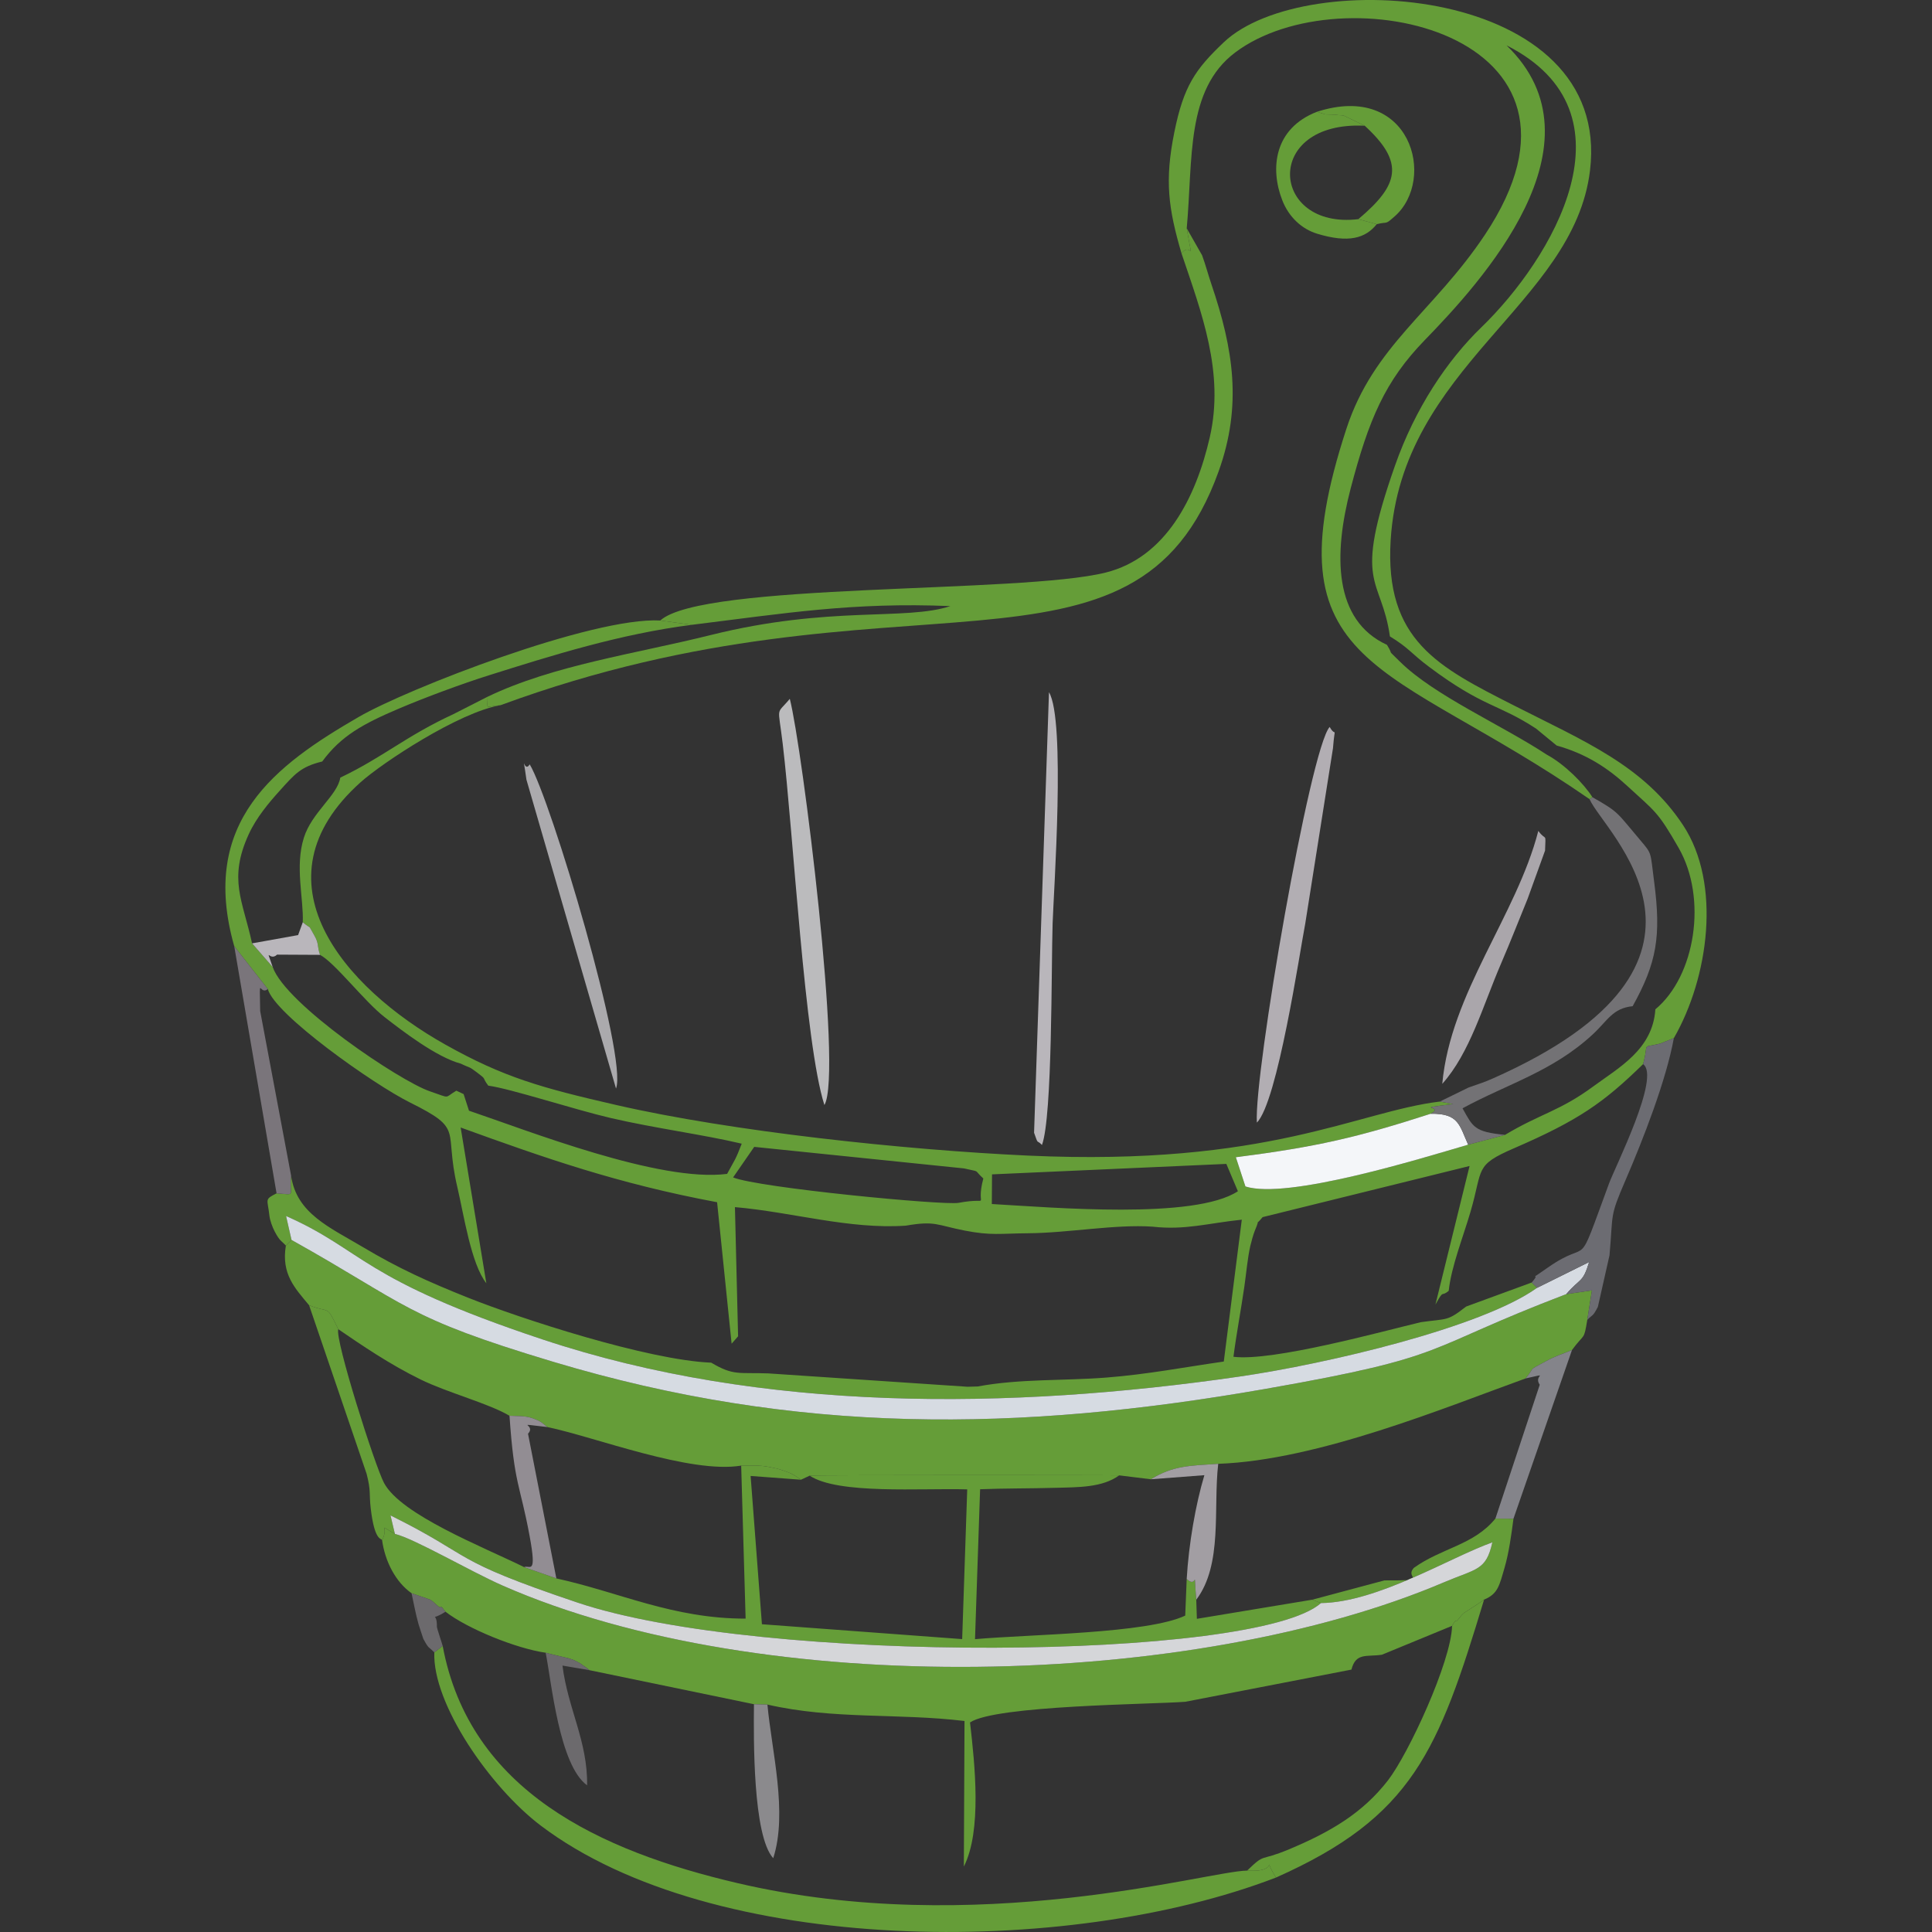<svg width="60" height="60" viewBox="0 0 60 60" fill="none" xmlns="http://www.w3.org/2000/svg">
<rect x="0" y="0" width="60" height="60" fill="#333333" stroke="none"/>
<path fill-rule="evenodd" clip-rule="evenodd" d="M38.085 36.146L38.444 36.995C37.096 37.883 32.693 37.499 30.802 37.392L30.808 36.471L38.085 36.146ZM29.938 36.286C30.488 36.415 30.208 36.299 30.538 36.599C30.271 37.606 30.854 37.154 29.77 37.355C29.313 37.44 23.56 36.889 22.767 36.566L23.423 35.617L29.938 36.286ZM36.692 7.866C37.008 7.473 37.062 8.324 36.855 7.091C37.051 4.934 36.822 2.791 38.357 1.632C41.66 -0.862 50.307 1.009 46.112 7.296C44.524 9.677 42.66 10.729 41.815 13.312C39.34 20.881 43.102 20.485 49.366 24.819L49.454 24.758C49.186 24.333 48.589 23.733 48.036 23.436C46.636 22.514 44.54 21.6 43.479 20.55C43.021 20.097 43.312 20.413 43.073 20.026C41.413 19.262 41.406 17.229 41.947 15.165C42.508 13.031 43.007 11.838 44.253 10.556C45.982 8.777 49.956 4.462 46.787 1.409C50.939 3.503 48.188 8.054 46.004 10.166C44.946 11.19 43.949 12.674 43.321 14.465C41.99 18.258 42.895 17.869 43.165 19.764C43.761 20.127 43.815 20.286 44.379 20.708C46.07 21.974 46.521 21.851 47.705 22.628L48.343 23.153C49.257 23.409 49.929 23.847 50.546 24.417C51.395 25.202 51.477 25.185 52.135 26.338C53.03 27.906 52.65 30.315 51.409 31.345C51.327 32.595 50.273 33.155 49.48 33.74C48.438 34.508 47.829 34.589 46.741 35.244L45.596 35.549C44.103 35.986 39.976 37.262 38.678 36.847L38.38 35.939C40.894 35.617 42.15 35.325 44.432 34.588C44.902 34.328 43.791 34.452 45.131 34.288L44.715 34.21C42.149 34.519 39.382 36.231 31.924 35.888C28.08 35.711 22.728 35.14 19.143 34.318C16.795 33.779 15.651 33.46 13.835 32.443C10.664 30.667 7.797 27.339 11.198 24.294C11.87 23.691 14.248 22.119 15.549 21.899C15.041 21.944 15.144 22.065 15.144 21.637L14.082 22.178C12.603 22.861 11.901 23.514 10.568 24.15C10.479 24.705 9.684 25.226 9.436 26.019C9.155 26.918 9.431 27.89 9.403 28.641C9.711 28.9 9.532 28.652 9.758 29.044C9.914 29.315 9.841 29.366 9.939 29.654C10.402 29.899 11.315 31.099 11.941 31.585C12.466 31.993 13.55 32.832 14.312 33.033C14.64 33.192 14.534 33.096 14.817 33.309C15.138 33.55 14.945 33.425 15.164 33.716C15.85 33.807 17.833 34.457 18.967 34.721C20.349 35.042 21.833 35.233 23.035 35.518C22.838 36.033 22.828 35.999 22.581 36.456C20.479 36.728 16.391 35.109 14.565 34.494L14.398 33.978L14.172 33.872C13.778 34.104 14.019 34.118 13.354 33.893C12.422 33.579 8.874 31.19 8.47 30.034L7.828 29.297C7.54 27.964 7.082 27.31 7.726 25.905C7.963 25.388 8.355 24.925 8.672 24.573C9.153 24.039 9.337 23.811 10.007 23.649C10.591 22.854 11.273 22.48 12.398 22.002C13.179 21.669 14.358 21.231 15.187 20.971C17.145 20.355 19.249 19.69 21.488 19.404L20.506 19.27C18.393 19.156 12.653 21.39 11.146 22.262C8.568 23.754 6.174 25.505 7.274 29.384L8.317 30.715C8.53 31.508 11.608 33.681 12.73 34.238C14.445 35.09 13.775 35.048 14.201 36.858C14.408 37.74 14.629 39.251 15.104 39.853L14.306 35.016C16.922 35.963 19.181 36.759 22.27 37.336L22.721 41.73L22.922 41.5L22.824 37.488C24.585 37.64 26.375 38.184 28.129 38.064C29.05 37.905 29.085 38.046 29.961 38.217C30.782 38.378 31.071 38.306 31.923 38.3C33.178 38.291 34.64 38.015 35.792 38.095C36.805 38.21 37.521 37.986 38.565 37.878L38.006 42.284C36.781 42.459 35.641 42.681 34.365 42.781C33.045 42.885 31.659 42.815 30.365 43.058L30.047 43.067L23.859 42.652C22.943 42.618 22.785 42.733 22.088 42.319C20.106 42.238 16.162 40.949 14.543 40.304C13.297 39.807 12.373 39.388 11.272 38.731C10.243 38.118 9.208 37.686 9.041 36.515C8.973 37.162 9.229 37.109 8.589 37.06C8.2 37.258 8.31 37.227 8.367 37.754C8.383 37.9 8.46 38.111 8.531 38.245C8.694 38.554 8.736 38.527 8.878 38.683L9.053 38.507L8.884 37.764C11.335 38.852 11.168 39.707 16.852 41.598C23.685 43.871 31.341 43.787 38.488 42.751C41.199 42.358 46.013 41.229 47.734 39.995L47.568 39.83L45.532 40.576C44.934 41.04 44.972 40.943 44.128 41.061C42.914 41.35 39.526 42.287 38.306 42.136C38.395 41.441 38.539 40.687 38.645 39.952C38.702 39.556 38.744 39.073 38.829 38.696C38.855 38.581 38.925 38.33 38.968 38.225C39.183 37.714 38.92 38.153 39.212 37.799L45.639 36.211L44.578 40.516C44.856 40.009 44.742 40.301 44.991 40.087C45.069 39.341 45.444 38.401 45.669 37.629C46.063 36.28 45.781 36.197 47.017 35.661C49.02 34.794 49.802 34.246 51.027 33.048C51.226 32.342 50.944 32.564 51.557 32.41L51.983 32.24C53.063 30.362 53.468 27.445 52.27 25.628C51.047 23.773 49.205 23.022 47.001 21.901C44.676 20.718 42.998 19.889 43.188 16.777C43.52 11.373 48.876 9.461 49.379 5.297C50.075 -0.459 40.528 -1.077 38.007 1.312C37.118 2.155 36.76 2.676 36.471 4.101C36.164 5.613 36.285 6.477 36.692 7.866Z" fill="#659D38"/>
<path fill-rule="evenodd" clip-rule="evenodd" d="M9.599 40.535C10.275 40.805 10.117 40.484 10.506 41.28C11.237 41.779 12.097 42.369 13.064 42.842C13.902 43.252 15.194 43.591 15.823 43.968C16.044 43.981 16.301 43.965 16.513 44.037C16.84 44.148 16.843 44.202 17 44.319C18.47 44.623 21.435 45.779 23.018 45.516C23.332 45.521 23.557 45.495 23.872 45.555C24.044 45.588 24.13 45.604 24.297 45.659C24.683 45.788 24.695 45.84 24.875 45.954L25.145 45.828C25.337 45.804 34.696 45.809 34.758 45.819L35.741 45.94C36.431 45.513 36.959 45.519 37.833 45.46C40.928 45.352 44.914 43.697 47.38 42.808C47.71 42.404 47.411 42.599 48 42.279C48.329 42.099 48.451 42.081 48.82 41.925C49.214 41.388 49.186 41.652 49.295 40.987L49.439 40.074L48.642 40.19C44.091 41.926 45.148 42.108 39.32 43.13C31.631 44.477 24.753 44.566 17.174 42.29C12.541 40.899 12.704 40.549 9.053 38.507L8.878 38.683C8.732 39.564 9.155 40.002 9.599 40.535Z" fill="#659D38"/>
<path fill-rule="evenodd" clip-rule="evenodd" d="M43.908 48.692C43.583 49.053 44.508 49.081 42.994 49.081L40.754 49.68L41.024 49.785C42.786 49.761 45.017 48.373 46.347 47.898C46.151 48.781 45.862 48.707 44.841 49.141C37.062 52.45 23.702 52.794 15.615 49.244C14.612 48.804 12.88 47.788 12.264 47.637C11.692 47.318 12.098 47.408 11.865 47.825C11.957 48.493 12.286 49.13 12.781 49.479C12.848 49.503 13.336 49.668 13.354 49.677C13.482 49.742 13.646 49.956 13.681 49.911C13.716 49.867 13.784 50.005 13.835 50.053C14.512 50.579 16.029 51.196 16.946 51.327C17.06 51.362 17.644 51.495 17.655 51.499C17.709 51.519 17.77 51.534 17.823 51.557C17.878 51.581 17.936 51.614 17.986 51.639C18.038 51.666 18.102 51.722 18.144 51.746C18.189 51.772 18.252 51.827 18.306 51.869L23.415 52.926L23.833 52.937C25.88 53.407 27.884 53.198 29.954 53.447L29.933 57.968C30.497 56.859 30.275 54.796 30.125 53.492C30.918 52.957 35.769 52.932 36.811 52.85L41.97 51.851C42.107 51.314 42.442 51.461 42.917 51.389L45.096 50.492C45.132 50.441 45.19 50.308 45.216 50.345C45.243 50.386 45.324 50.205 45.474 50.085C45.496 50.067 45.941 49.792 46.09 49.677C46.523 49.499 46.564 49.238 46.726 48.685C46.855 48.245 46.935 47.686 47.002 47.165L46.441 47.161C45.765 47.989 44.777 48.068 43.908 48.692Z" fill="#659D38"/>
<path fill-rule="evenodd" clip-rule="evenodd" d="M11.865 47.825C12.098 47.408 11.692 47.318 12.264 47.637L12.127 47.062C14.809 48.395 13.887 48.405 17.924 49.766C23.662 51.701 39.014 51.572 41.024 49.785L40.754 49.68L37.17 50.274L37.151 49.681C37.057 48.549 37.212 49.381 36.854 49.036L36.808 50.174C35.63 50.733 31.995 50.753 30.28 50.906L30.438 46.25C31.171 46.22 31.979 46.228 32.795 46.205C33.5 46.186 34.229 46.199 34.758 45.819C34.696 45.809 25.337 45.804 25.145 45.828C26.036 46.417 28.602 46.211 30.038 46.254L29.881 50.904L23.662 50.442L23.311 45.837L24.875 45.954C24.695 45.84 24.683 45.788 24.297 45.659C24.13 45.604 24.044 45.588 23.872 45.555C23.557 45.495 23.332 45.521 23.018 45.516L23.156 50.268C20.891 50.27 19.241 49.448 17.278 49.019L16.279 48.669C15.004 48.04 12.455 47.046 11.926 46.054C11.645 45.526 10.392 41.589 10.506 41.28C10.117 40.484 10.275 40.805 9.599 40.535L11.385 45.769C11.527 46.318 11.458 46.374 11.514 46.852C11.631 47.841 11.829 47.772 11.865 47.825Z" fill="#659D38"/>
<path fill-rule="evenodd" clip-rule="evenodd" d="M9.053 38.507C12.704 40.549 12.541 40.899 17.174 42.29C24.753 44.566 31.631 44.477 39.32 43.13C45.148 42.108 44.091 41.926 48.642 40.19C49.085 39.674 49.15 39.858 49.353 39.193L47.734 39.995C46.013 41.229 41.199 42.358 38.488 42.751C31.341 43.787 23.685 43.871 16.852 41.598C11.168 39.707 11.335 38.852 8.884 37.764L9.053 38.507Z" fill="#D6DBE2"/>
<path fill-rule="evenodd" clip-rule="evenodd" d="M36.692 7.866C37.31 9.703 38.034 11.563 37.57 13.584C37.142 15.448 36.209 17.315 34.335 17.782C31.68 18.443 21.818 18.081 20.506 19.27L21.488 19.404C24.37 19.049 26.476 18.697 29.515 18.823C28.121 19.284 25.766 18.802 22.079 19.72C19.725 20.307 17.183 20.657 15.144 21.637C15.144 22.065 15.041 21.944 15.549 21.899C27.944 17.334 35.25 21.877 37.846 14.637C38.578 12.597 38.308 10.851 37.621 8.826C37.516 8.518 37.447 8.242 37.332 7.928L36.855 7.091C37.062 8.324 37.008 7.473 36.692 7.866Z" fill="#659D38"/>
<path fill-rule="evenodd" clip-rule="evenodd" d="M39.627 58.309C39.123 57.506 39.854 58.165 38.731 58.093C37.519 58.105 30.345 60.225 22.896 58.48C18.64 57.483 14.588 55.625 13.748 51.115L13.488 51.317C13.429 52.917 15.225 55.508 16.794 56.696C22.141 60.742 33.124 60.813 39.627 58.309Z" fill="#659D38"/>
<path fill-rule="evenodd" clip-rule="evenodd" d="M12.264 47.637C12.88 47.788 14.612 48.804 15.615 49.244C23.702 52.794 37.062 52.45 44.841 49.141C45.862 48.707 46.151 48.781 46.347 47.898C45.017 48.373 42.786 49.761 41.024 49.785C39.014 51.572 23.662 51.701 17.924 49.766C13.887 48.405 14.809 48.395 12.127 47.062L12.264 47.637Z" fill="#D5D6D9"/>
<path fill-rule="evenodd" clip-rule="evenodd" d="M45.596 35.549C45.323 34.954 45.313 34.573 44.432 34.588C42.15 35.325 40.894 35.617 38.38 35.939L38.678 36.847C39.976 37.262 44.103 35.986 45.596 35.549Z" fill="#F4F6F9"/>
<path fill-rule="evenodd" clip-rule="evenodd" d="M39.033 34.863C39.675 34.23 40.368 29.546 40.535 28.688L41.397 23.236C41.459 22.441 41.506 22.947 41.294 22.576C40.687 23.241 38.937 33.371 39.033 34.863Z" fill="#B2AEB3"/>
<path fill-rule="evenodd" clip-rule="evenodd" d="M25.603 34.318C26.182 33.32 24.913 23.192 24.528 21.703C24.093 22.226 24.161 21.868 24.307 23.092C24.64 25.876 24.987 32.405 25.603 34.318Z" fill="#BBBBBD"/>
<path fill-rule="evenodd" clip-rule="evenodd" d="M49.366 24.819C49.781 25.817 54.516 29.875 46.367 33.49C46.082 33.617 45.96 33.649 45.612 33.772L44.715 34.21L45.131 34.288C43.791 34.452 44.902 34.328 44.432 34.588C45.313 34.573 45.323 34.954 45.596 35.549L46.741 35.244C45.781 35.152 45.746 35.002 45.42 34.419C46.815 33.661 48.213 33.278 49.456 32.131C49.931 31.693 50.076 31.313 50.704 31.248C51.445 29.909 51.597 29.093 51.369 27.37C51.247 26.446 51.318 26.538 50.934 26.085C50.198 25.218 50.291 25.234 49.454 24.758L49.366 24.819Z" fill="#737275"/>
<path fill-rule="evenodd" clip-rule="evenodd" d="M45.096 50.492C45.065 51.615 43.74 54.469 43.105 55.29C42.324 56.299 41.331 56.889 40.032 57.432C39.085 57.829 39.315 57.528 38.731 58.093C39.854 58.165 39.123 57.506 39.627 58.309C43.879 56.421 44.672 54.366 46.09 49.677C45.941 49.792 45.496 50.067 45.474 50.085C45.324 50.205 45.243 50.386 45.216 50.345C45.19 50.308 45.132 50.441 45.096 50.492Z" fill="#659D38"/>
<path fill-rule="evenodd" clip-rule="evenodd" d="M51.027 33.048C51.579 33.43 50.165 36.225 49.968 36.759C48.903 39.652 49.456 38.391 48.067 39.367C47.309 39.899 47.928 39.414 47.568 39.83L47.734 39.995L49.353 39.193C49.15 39.858 49.085 39.674 48.642 40.19L49.439 40.074L49.295 40.987C49.471 40.813 49.46 40.898 49.623 40.587L49.985 38.983C50.103 37.652 49.981 37.811 50.479 36.658C51.024 35.398 51.744 33.554 51.983 32.24L51.557 32.41C50.944 32.564 51.226 32.342 51.027 33.048Z" fill="#6C6C72"/>
<path fill-rule="evenodd" clip-rule="evenodd" d="M32.359 35.558C32.688 34.683 32.647 29.985 32.69 28.677C32.722 27.693 33.099 22.359 32.577 21.498L32.114 35.178C32.255 35.583 32.184 35.374 32.359 35.558Z" fill="#B9B6BB"/>
<path fill-rule="evenodd" clip-rule="evenodd" d="M19.131 33.806C19.5 32.841 17.111 24.844 16.451 23.738C16.263 24.045 16.213 23.225 16.349 24.213L19.131 33.806Z" fill="#ABAAAD"/>
<path fill-rule="evenodd" clip-rule="evenodd" d="M44.791 33.66C45.65 32.697 46.047 31.248 46.617 29.923C46.908 29.248 47.159 28.605 47.442 27.911L47.983 26.416C48.006 25.815 48.02 26.145 47.774 25.804C47.096 28.434 45.047 30.834 44.791 33.66Z" fill="#AAA6AB"/>
<path fill-rule="evenodd" clip-rule="evenodd" d="M8.589 37.06C9.229 37.109 8.973 37.162 9.041 36.515L8.08 31.4C8.058 30.188 8.048 30.939 8.317 30.715L7.274 29.384L8.589 37.06Z" fill="#7A757B"/>
<path fill-rule="evenodd" clip-rule="evenodd" d="M42.756 6.962L42.184 6.806C39.445 7.135 39.201 3.749 42.382 3.905L41.734 3.591C41.655 3.571 41.593 3.584 41.518 3.569C41.442 3.554 41.205 3.558 41.155 3.552L40.9 3.471C39.56 3.99 39.44 5.243 39.823 6.221C40.031 6.752 40.435 7.114 40.901 7.257C41.884 7.557 42.407 7.399 42.756 6.962Z" fill="#659D38"/>
<path fill-rule="evenodd" clip-rule="evenodd" d="M42.382 3.905C43.633 5.049 43.451 5.742 42.184 6.806L42.756 6.962C43.117 6.872 42.998 6.997 43.308 6.724C44.63 5.566 43.808 2.532 40.9 3.471L41.155 3.552C41.205 3.558 41.442 3.554 41.518 3.569C41.593 3.584 41.655 3.571 41.734 3.591L42.382 3.905Z" fill="#659D38"/>
<path fill-rule="evenodd" clip-rule="evenodd" d="M47.38 42.808C48.183 42.639 47.603 42.697 47.818 43.005L46.441 47.161L47.002 47.165L48.82 41.925C48.451 42.081 48.329 42.099 48 42.279C47.411 42.599 47.71 42.404 47.38 42.808Z" fill="#84848A"/>
<path fill-rule="evenodd" clip-rule="evenodd" d="M16.279 48.669L17.278 49.019L16.398 44.525C16.68 44.224 15.883 44.196 17 44.319C16.843 44.202 16.84 44.148 16.513 44.037C16.301 43.965 16.044 43.981 15.823 43.968C15.97 46.12 16.146 46.075 16.448 47.703C16.682 48.967 16.443 48.587 16.279 48.669Z" fill="#928D93"/>
<path fill-rule="evenodd" clip-rule="evenodd" d="M35.741 45.94L37.403 45.813C37.13 46.722 36.917 47.955 36.854 49.036C37.212 49.381 37.057 48.549 37.151 49.681C37.98 48.583 37.673 46.848 37.833 45.46C36.959 45.519 36.431 45.513 35.741 45.94Z" fill="#A29EA3"/>
<path fill-rule="evenodd" clip-rule="evenodd" d="M23.833 52.937L23.415 52.926C23.404 53.979 23.377 57.007 24.013 57.708C24.47 56.3 23.965 54.374 23.833 52.937Z" fill="#8B8A8D"/>
<path fill-rule="evenodd" clip-rule="evenodd" d="M18.306 51.869C18.252 51.827 18.189 51.772 18.144 51.746C18.102 51.722 18.038 51.666 17.986 51.639C17.936 51.614 17.878 51.581 17.823 51.557C17.77 51.534 17.709 51.519 17.655 51.499C17.644 51.495 17.06 51.362 16.946 51.327C17.129 52.245 17.366 54.816 18.233 55.445C18.255 54.081 17.635 53.062 17.468 51.726L18.306 51.869Z" fill="#6C6A6D"/>
<path fill-rule="evenodd" clip-rule="evenodd" d="M7.828 29.297L8.47 30.034C8.233 29.331 8.358 29.881 8.605 29.647L9.939 29.654C9.841 29.366 9.914 29.315 9.758 29.044C9.532 28.652 9.711 28.9 9.403 28.641L9.258 29.04L7.828 29.297Z" fill="#B9B6BB"/>
<path fill-rule="evenodd" clip-rule="evenodd" d="M13.488 51.317L13.748 51.115C13.732 51.048 13.566 50.565 13.568 50.518C13.58 49.995 13.303 50.391 13.835 50.053C13.784 50.005 13.716 49.867 13.681 49.911C13.646 49.956 13.482 49.742 13.354 49.677C13.336 49.668 12.848 49.503 12.781 49.479C12.861 49.84 12.901 50.093 12.996 50.434C13.007 50.471 13.139 50.879 13.147 50.895C13.323 51.225 13.303 51.126 13.488 51.317Z" fill="#6C6A6D"/>
</svg>
